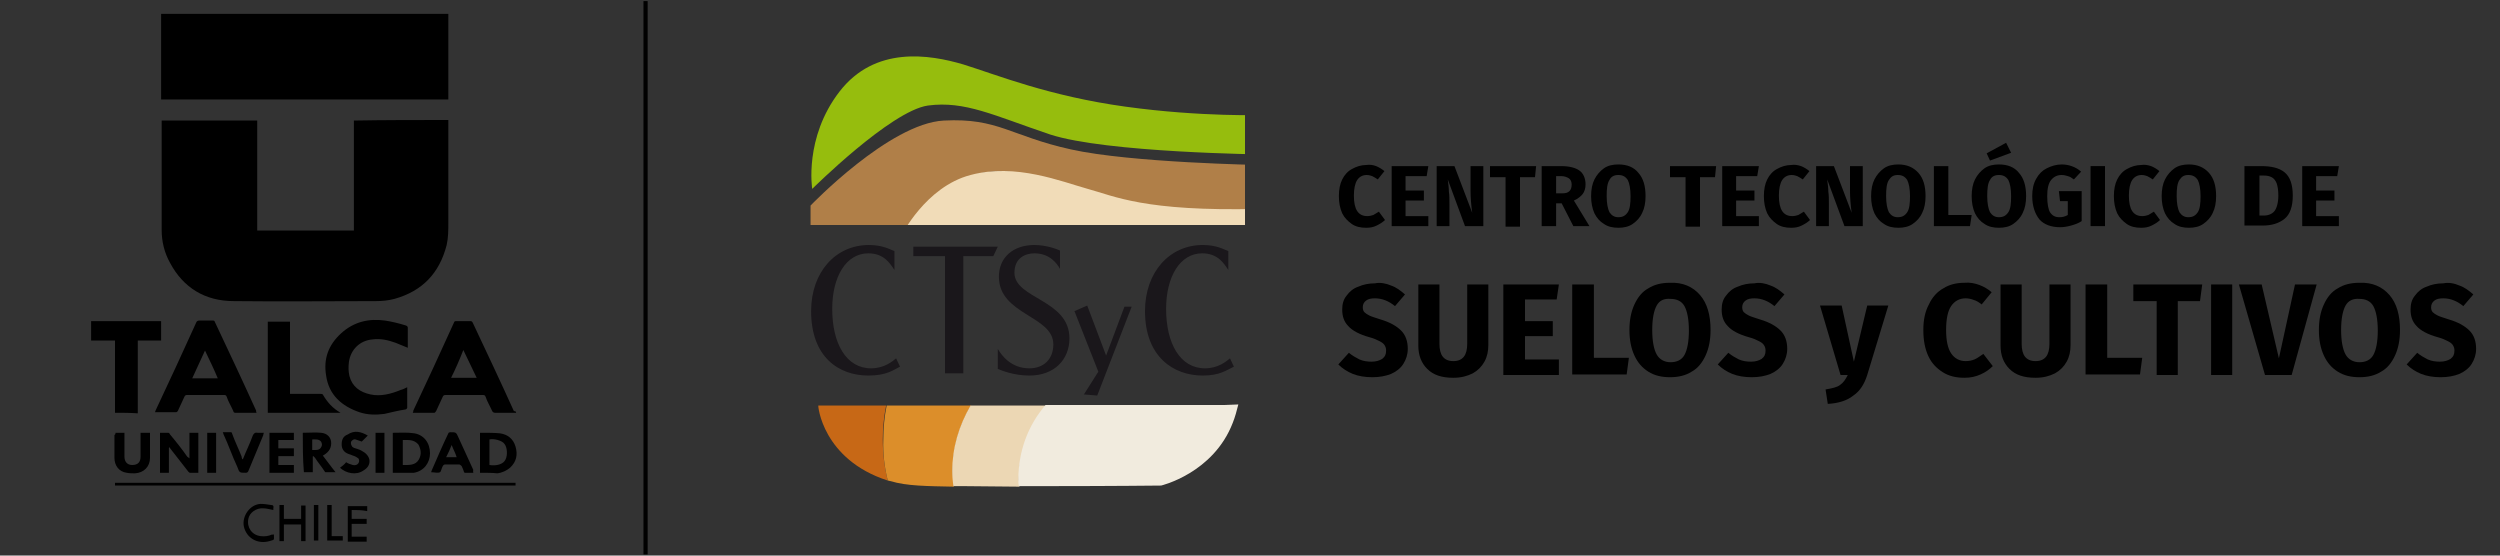 <svg xmlns="http://www.w3.org/2000/svg" xmlns:xlink="http://www.w3.org/1999/xlink" x="0px" y="0px" viewBox="0 0 450 100" style="enable-background:new 0 0 450 100;" xml:space="preserve"><rect x="0" y="0" width="450" height="100" fill="#333333" stroke="none"/><style type="text/css">	.st0{display:none;}	.st1{display:inline;fill:#D3D3D3;stroke:#9A9A9B;stroke-miterlimit:10;}	.st2{display:inline;fill:#FFFFFF;}	.st3{display:inline;fill:#FFFFFF;stroke:#FFFFFF;stroke-width:0.75;stroke-miterlimit:10;}	.st4{display:inline;}	.st5{fill:#FFFFFF;}			.st6{clip-path:url(#SVGID_00000175298391787642587500000008224138179585898685_);fill-rule:evenodd;clip-rule:evenodd;fill:#FFFFFF;}			.st7{clip-path:url(#SVGID_00000065044451062960245420000010140271852456432538_);fill-rule:evenodd;clip-rule:evenodd;fill:#FFFFFF;}			.st8{clip-path:url(#SVGID_00000057857178242750612690000002317417976894557631_);fill-rule:evenodd;clip-rule:evenodd;fill:#FFFFFF;}	.st9{fill:#1D1D1B;stroke:#000000;stroke-width:0.75;stroke-miterlimit:10;}	.st10{fill:#1A171B;}	.st11{fill:#C76816;}	.st12{fill:#DC8E2A;}	.st13{fill:#ECD7B4;}	.st14{fill:#F1EBDE;}			.st15{clip-path:url(#SVGID_00000001625459269665209650000001730351638804099501_);fill-rule:evenodd;clip-rule:evenodd;fill:#96BD0D;}			.st16{clip-path:url(#SVGID_00000168115860020240131180000014549271442766545583_);fill-rule:evenodd;clip-rule:evenodd;fill:#B07F48;}			.st17{clip-path:url(#SVGID_00000167363886219793940220000011348788570031374777_);fill-rule:evenodd;clip-rule:evenodd;fill:#F1DCB8;}</style><g id="bg" class="st0">	<rect x="-17" y="-18.5" class="st1" width="507.8" height="132"></rect></g><g id="logo_-_bn" class="st0">	<path class="st2" d="M80.7,21.6c0,0.2,0,0.4,0,0.5c0,6,0,12,0,18c0,1.3,0,2.7-0.3,4c-1.3,5.1-4.4,8.3-9.4,9.7  c-1.1,0.3-2.3,0.4-3.3,0.4c-8.5,0-17.1,0.1-25.6,0c-5.2,0-9.1-2.4-11.5-6.9c-1-1.8-1.5-3.8-1.5-5.9c0-6.5,0-13,0-19.4  c0-0.1,0-0.2,0-0.3c5.7,0,11.4,0,17.2,0c0,6.6,0,13.2,0,19.8c5.8,0,11.5,0,17.4,0c0-6.6,0-13.2,0-19.8C69.2,21.6,75,21.6,80.7,21.6  z"></path>	<path class="st2" d="M80.7,2.5c0,5.2,0,10.3,0,15.4c-17.3,0-34.4,0-51.7,0c0-5.2,0-10.3,0-15.4C46.2,2.5,63.4,2.5,80.7,2.5z"></path>	<path class="st2" d="M73.3,69.7c0,1.3,0,2.5,0,3.7c0,0.1-0.2,0.3-0.3,0.3c-1.3,0.2-2.5,0.5-3.8,0.8c-1.5,0.2-3,0.2-4.5-0.3  c-3.2-1.1-5.5-3.1-6-6.6c-0.5-3,0.4-5.5,2.7-7.6c2.3-2.1,5-2.7,7.9-2.3c1.3,0.2,2.5,0.5,3.8,0.9c0.2,0.1,0.3,0.2,0.3,0.4  c0,1.2,0,2.4,0,3.6c-0.8-0.3-1.4-0.6-2.2-0.9c-1.4-0.5-2.7-0.8-4.2-0.6c-2.2,0.2-3.9,1.8-4.2,4.1c-0.1,0.9-0.1,1.6,0.1,2.5  c0.5,1.9,1.9,2.9,3.8,3.3c1.8,0.4,3.7-0.1,5.4-0.8C72.5,70.1,72.9,69.9,73.3,69.7z"></path>	<path class="st2" d="M20.7,74.3c0-4.3,0-8.6,0-13c-1.4,0-2.9,0-4.3,0c0-1.2,0-2.3,0-3.5c4.2,0,8.4,0,12.6,0c0,1.2,0,2.3,0,3.5  c-1.4,0-2.8,0-4.2,0c0,4.3,0,8.6,0,13.1C23.4,74.3,22.1,74.3,20.7,74.3z"></path>	<path class="st2" d="M48.2,74.3c0-5.5,0-11,0-16.4c1.3,0,2.7,0,4,0c0,4.3,0,8.6,0,13c0.2,0,0.3,0,0.4,0c1.7,0,3.5,0,5.1,0  c0.1,0,0.3,0,0.4,0.1c0.8,1.4,1.8,2.5,3.2,3.3C56.9,74.3,52.6,74.3,48.2,74.3z"></path>	<path class="st2" d="M92.8,86.9c0,0.2,0,0.4,0,0.5c-24.1,0-48,0-72.1,0c0-0.2,0-0.3,0-0.5C44.7,86.9,68.7,86.9,92.8,86.9z"></path>	<path class="st2" d="M34.1,82.5c0-1.6,0-3.1,0-4.6c0.5,0,1.1,0,1.6,0c0,2.4,0,4.7,0,7.2c-0.5,0-1,0-1.5,0c-0.1,0-0.2-0.1-0.3-0.2  c-1.1-1.4-2.2-2.8-3.2-4.1c-0.1-0.1-0.1-0.2-0.2-0.3l-0.1,0.1c0,1.5,0,3,0,4.5c-0.5,0-1.1,0-1.6,0c0-2.4,0-4.7,0-7.2  c0.5,0,1.1,0,1.5,0c0.1,0,0.3,0.2,0.3,0.3c1.1,1.3,2.2,2.7,3.1,4C33.8,82.3,33.9,82.3,34.1,82.5z"></path>	<path class="st2" d="M86.4,85.1c0-2.4,0-4.7,0-7.2c0.1,0,0.3,0,0.4,0c1.1,0,2.2,0,3.2,0.1c1.4,0.2,2.4,1,2.8,2.4  c0.4,1.4,0.2,2.7-1,3.8c-0.6,0.5-1.4,0.9-2.3,1C88.7,85.1,87.6,85.1,86.4,85.1z M88.1,83.7c1.2,0.2,2.5-0.1,2.9-1  c0.4-0.8,0.3-2.2-0.2-2.8c-0.4-0.6-1.9-1-2.7-0.8C88.1,80.7,88.1,82.2,88.1,83.7z"></path>	<path class="st2" d="M70.7,85.1c0-2.5,0-4.9,0-7.2c0,0,0,0,0.1,0c1.3,0,2.5-0.1,3.8,0.1c1.7,0.3,2.8,1.7,2.8,3.6  c0,1.7-1.1,3.2-2.9,3.5C73.3,85.1,72,85.1,70.7,85.1z M72.5,79.2c0,1.5,0,3,0,4.5c1.1,0,2.3,0.1,2.9-1c0.5-0.9,0.4-1.8-0.1-2.7  C74.5,79.1,73.6,79.2,72.5,79.2z"></path>	<path class="st2" d="M54.5,77.9c1.2,0,2.3-0.1,3.3,0c1.1,0.1,1.7,0.8,1.8,1.6c0.1,1-0.3,1.8-1.3,2.4c0,0-0.1,0.1-0.2,0.1  c0.8,1,1.4,1.9,2.3,3c-0.6,0-1.3,0-1.8,0c-0.1,0-0.1-0.1-0.2-0.2c-0.5-0.8-1.2-1.6-1.7-2.4c-0.1-0.1-0.2-0.2-0.3-0.3  c0,0-0.1,0-0.1,0.1c0,1,0,1.8,0,2.8c-0.5,0-1.1,0-1.6,0C54.5,82.6,54.5,80.2,54.5,77.9z M56.2,81c0.6,0,1.3,0.1,1.6-0.5  c0.2-0.3,0.2-0.6,0-1c-0.4-0.5-1-0.4-1.6-0.4C56.2,79.7,56.2,80.4,56.2,81z"></path>	<path class="st2" d="M20.8,77.9c0.5,0,1.1,0,1.6,0c0,0.2,0,0.3,0,0.4c0,1.3,0,2.6,0,3.9c0,0.9,0.5,1.5,1.4,1.5c1,0,1.5-0.5,1.5-1.5  c0-1.3,0-2.6,0-3.9c0-0.1,0-0.3,0-0.4c0.5,0,1.1,0,1.7,0c0,0.1,0,0.2,0,0.4c0,1.4,0,2.8,0,4.1c0,1.6-1.1,2.7-2.7,2.8  c-0.5,0-1,0-1.5-0.1c-1.4-0.2-2.2-1.3-2.2-2.7c0-1.4,0-2.8,0-4.1C20.8,78.2,20.8,78,20.8,77.9z"></path>	<path class="st2" d="M85.2,85.1c-0.5,0-1.1,0-1.5,0c-0.1,0-0.2-0.1-0.2-0.2c-0.1-0.3-0.2-0.6-0.4-1c-0.1-0.1-0.2-0.2-0.4-0.3  c-0.9,0-1.7,0-2.6,0c-0.1,0-0.3,0.1-0.4,0.3c-0.2,0.3-0.3,1-0.5,1.1c-0.4,0.2-1,0-1.6,0c0-0.1,0.1-0.2,0.1-0.3c1-2.3,1.9-4.4,3-6.7  c0-0.1,0.2-0.2,0.3-0.2c1.1,0,1.1,0,1.5,0.9c0.9,1.9,1.8,4,2.7,5.9C85.1,84.8,85.2,84.9,85.2,85.1z M81.3,80.1  c-0.3,0.8-0.6,1.4-1,2.2c0.6,0,1.3,0,1.9,0C82,81.6,81.6,80.9,81.3,80.1z"></path>	<path class="st2" d="M52.9,77.9c0,0.4,0,0.9,0,1.3c-1,0-1.8,0-2.8,0c0,0.5,0,1,0,1.5c0.9,0,1.8,0,2.8,0c0,0.4,0,1,0,1.4  c-1,0-1.8,0-2.8,0c0,0.5,0,1.1,0,1.6c1,0,1.8,0,2.8,0c0,0.4,0,0.9,0,1.4c-1.5,0-3,0-4.4,0c0-2.4,0-4.7,0-7.2  C49.9,77.9,51.4,77.9,52.9,77.9z"></path>	<path class="st2" d="M43.7,82.7c0.6-1.5,1.3-2.9,1.8-4.3c0.2-0.4,0.4-0.6,0.9-0.5c0.3,0,0.6,0,1.1,0c-0.1,0.2-0.1,0.3-0.1,0.4  c-0.9,2.2-1.8,4.3-2.7,6.5c-0.1,0.2-0.2,0.3-0.5,0.3c-1.1,0-1.1,0-1.5-1.1c-0.9-1.9-1.6-4-2.5-5.9c0-0.1,0-0.1-0.1-0.3  c0.5,0,1.1,0,1.5,0c0.1,0,0.2,0.2,0.2,0.3c0.5,1.4,1.2,2.8,1.7,4.1C43.5,82.4,43.5,82.5,43.7,82.7z"></path>	<path class="st2" d="M66.2,78.4c-0.3,0.3-0.6,0.6-1,1c-0.1,0.1-0.2,0.1-0.3,0c-0.3-0.1-0.6-0.2-0.9-0.3c-0.3-0.1-0.6,0.1-0.8,0.4  c-0.1,0.3,0,0.6,0.2,0.9c0.2,0.2,0.5,0.3,0.9,0.4c0.3,0.1,0.6,0.2,0.9,0.4c0.6,0.3,1.2,0.9,1.3,1.6c0.1,0.9-0.4,1.5-1.1,1.9  c-1.3,0.9-3.1,0.5-4.2-0.5c0.4-0.3,0.8-0.6,1.1-1c0.3,0.2,0.8,0.4,1.2,0.5c0.4,0.1,0.8,0,1-0.3c0.2-0.3,0.2-0.6,0-0.9  c-0.3-0.2-0.6-0.4-1-0.5c-0.2-0.1-0.5-0.2-0.8-0.3c-0.8-0.3-1.2-0.9-1.2-1.7c0-0.9,0.3-1.5,1.1-1.8C63.8,77.4,65,77.7,66.2,78.4z"></path>	<path class="st2" d="M50.3,90.9c0.2,0,0.5,0,0.8,0c0,0.8,0,1.6,0,2.5c1.1,0,2.1,0,3.1,0c0-0.8,0-1.6,0-2.4c0.3,0,0.5,0,0.8,0  c0,2.2,0,4.2,0,6.4c-0.2,0-0.4,0-0.8,0c0-1,0-2.1,0-3c-1.1,0-2.1,0-3.1,0c0,1.1,0,2.1,0,3c-0.3,0-0.5,0-0.8,0  C50.3,95.1,50.3,93.1,50.3,90.9z"></path>	<path class="st2" d="M38.9,85.1c-0.5,0-1.1,0-1.6,0c0-2.4,0-4.9,0-7.2c0.5,0,1.1,0,1.6,0C38.9,80.2,38.9,82.6,38.9,85.1z"></path>	<path class="st2" d="M67.6,85.1c0-2.4,0-4.9,0-7.2c0.5,0,1.1,0,1.6,0c0,2.4,0,4.7,0,7.2C68.7,85.1,68.2,85.1,67.6,85.1z"></path>	<path class="st2" d="M63.3,91.8c0,0.5,0,1.1,0,1.6c0.4,0,0.9,0,1.3,0c0.4,0,0.9,0,1.4,0c0,0.3,0,0.5,0,0.9c-0.4,0-0.9,0-1.3,0  s-0.9,0-1.4,0c0,0.8,0,1.5,0,2.3c0.9,0,1.7,0,2.7,0c0,0.3,0,0.5,0,0.9c-0.5,0-1.2,0-1.7,0s-1.2,0-1.7,0c0-2.2,0-4.2,0-6.4  c1.2,0,2.3,0,3.5,0c0,0.2,0,0.5,0,0.9C65.1,91.8,64.2,91.8,63.3,91.8z"></path>	<path class="st2" d="M49.3,96.2C49.3,96.2,49.3,96.3,49.3,96.2c0,1.1,0.2,0.9-0.8,1.2c-2.1,0.6-4.1-0.5-4.6-2.6  c-0.4-1.9,1.1-4,3-4.1c0.6,0,1.3,0.1,1.9,0.2c0.4,0,0.5,0.2,0.4,0.6c0,0.1,0,0.2,0,0.3c-0.6-0.1-1.2-0.3-1.8-0.3  c-1.3-0.1-2.5,0.8-2.7,1.9c-0.3,1.5,0.6,2.9,2.2,3.1c0.8,0.1,1.4,0,2.1-0.3C48.9,96.3,49.1,96.2,49.3,96.2z"></path>	<path class="st2" d="M61.7,96.5c0,0.3,0,0.5,0,0.8c-1,0-1.9,0-2.8,0c0-2.2,0-4.2,0-6.4c0.2,0,0.4,0,0.8,0c0,1.8,0,3.7,0,5.6  C60.3,96.5,60.9,96.5,61.7,96.5z"></path>	<path class="st2" d="M57.3,97.3c-0.2,0-0.5,0-0.8,0c0-2.2,0-4.2,0-6.4c0.2,0,0.4,0,0.8,0C57.3,93,57.3,95.1,57.3,97.3z"></path>	<path class="st2" d="M46.2,74.3c-1.3,0-2.6,0-3.9,0c-0.1,0-0.3-0.1-0.3-0.3c-0.4-0.9-0.9-1.7-1.2-2.6c-0.1-0.3-0.3-0.3-0.5-0.3  c-2.2,0-4.4,0-6.6,0c-0.3,0-0.4,0.1-0.5,0.3c-0.4,0.9-0.8,1.7-1.2,2.6c-0.1,0.1-0.2,0.2-0.3,0.2c-1.3,0-2.5,0-3.8,0  c0-0.1,0.1-0.2,0.1-0.3c2.5-5.3,4.9-10.5,7.3-15.8c0.1-0.3,0.3-0.4,0.6-0.4c0.8,0,1.6,0,2.4,0c0.2,0,0.3,0,0.4,0.3  c2.5,5.3,5,10.6,7.4,15.9C46.1,74.1,46.1,74.2,46.2,74.3z M36.9,63.1c-0.8,1.7-1.5,3.3-2.3,5c1.6,0,3,0,4.6,0  C38.5,66.4,37.7,64.8,36.9,63.1z"></path>	<path class="st2" d="M92.9,74.3c-0.5,0-1,0-1.5,0c-0.8,0-1.5,0-2.3,0c-0.2,0-0.4-0.1-0.5-0.3c-0.4-0.9-0.9-1.7-1.2-2.6  c-0.1-0.3-0.3-0.3-0.6-0.3c-2.2,0-4.4,0-6.6,0c-0.3,0-0.4,0.1-0.5,0.3c-0.4,0.9-0.8,1.7-1.2,2.6c-0.1,0.1-0.2,0.3-0.3,0.3  c-1.3,0-2.5,0-3.9,0c0.1-0.2,0.1-0.3,0.1-0.4c2.5-5.3,4.9-10.5,7.3-15.8c0.1-0.3,0.2-0.3,0.5-0.3c0.9,0,1.6,0,2.5,0  c0.2,0,0.3,0.1,0.4,0.3c2.5,5.3,5,10.6,7.4,15.9C92.8,74,92.9,74.1,92.9,74.3z M81.2,68c1.5,0,3,0,4.6,0c-0.8-1.6-1.5-3.2-2.4-5  C82.7,64.8,82,66.4,81.2,68z"></path>	<line class="st3" x1="116.2" y1="0.2" x2="116.2" y2="99.8"></line>	<g class="st4">		<path class="st5" d="M156.3,67.6C151,67.6,146,64.3,146,56c0-7,4.4-11.9,10.4-11.9c2.5,0,3.8,0.8,4.6,1.1v3.4   c-0.8-1.2-1.9-3-4.7-3c-4,0-6.5,4.2-6.5,10c0,6.2,2.5,10.7,7,10.7c2.4,0,3.9-1.3,4.5-1.8l0.7,1.5   C160.8,66.6,159.6,67.6,156.3,67.6z"></path>		<path class="st5" d="M170.1,67.2V46.1h-5.7v-1.7h15.2l-0.8,1.7h-5.4v21.1H170.1z"></path>		<path class="st5" d="M185.3,67.6c-2.8,0-5-0.9-5.7-1.2v-3.6c0.7,1.2,2.4,3.5,5.7,3.5c2.6,0,4.3-1.7,4.3-4.3   c0-5.2-9.8-5.3-9.8-12.2c0-3.4,2.5-5.7,6.4-5.7c2.2,0,4.2,0.8,4.6,1v3.3c-0.5-0.9-1.8-2.8-4.6-2.8c-1.6,0-3.6,0.8-3.6,3.5   c0,4.7,9.9,4.8,9.9,11.8C192.5,64.7,189.8,67.6,185.3,67.6z"></path>		<path class="st5" d="M195.1,71l2.6-4.1l-4.3-10.9l2.3-1l3.4,9l3.3-8.8h1.3l-6.2,16L195.1,71L195.1,71z"></path>		<path class="st5" d="M216.5,67.6c-5.3,0-10.4-3.4-10.4-11.6c0-7,4.4-11.9,10.4-11.9c2.5,0,3.8,0.8,4.6,1.1v3.4   c-0.8-1.2-1.9-3-4.7-3c-4,0-6.5,4.2-6.5,10c0,6.2,2.5,10.7,7,10.7c2.4,0,3.9-1.3,4.5-1.8l0.7,1.5   C220.8,66.6,219.6,67.6,216.5,67.6z"></path>		<path class="st5" d="M159.8,86.5c-0.6-2.4-0.9-4.8-0.9-7.4c0-2.1,0.2-4.1,0.6-6.1h-12.2C147.2,72.9,148,82.7,159.8,86.5z"></path>		<path class="st5" d="M159.8,86.5c0.2,0,0.3,0.1,0.5,0.1c2.9,0.9,6.7,0.9,11.4,1c-0.1-0.9-0.2-1.8-0.2-2.8c0-4.3,1.2-8.3,3.3-11.8   h-15.2c-0.4,2-0.6,4-0.6,6.1C158.9,81.6,159.2,84.1,159.8,86.5z"></path>		<path class="st5" d="M171.6,87.5c0.5,0,0.9,0,1.4,0c3.4,0,6.9,0.1,10.5,0.1c0-0.4-0.1-0.8-0.1-1.2c0-5,1.9-9.7,4.9-13.4h-13.6   c-2.1,3.6-3.3,7.6-3.3,11.8C171.4,85.8,171.5,86.7,171.6,87.5z"></path>		<path class="st5" d="M220.4,72.9h-9.9h-22.3c-3.2,3.7-4.9,8.4-4.9,13.4c0,0.4,0,0.8,0.1,1.2c2.1,0,4.1,0,6.1,0   c10.6,0,19.5-0.1,19.5-0.1s9.4-2.2,12.9-11.3c0.4-1,0.7-2.1,1-3.3L220.4,72.9L220.4,72.9z"></path>		<g>			<g>				<g>					<defs>						<rect id="SVGID_1_" x="145.9" y="8.4" width="78.2" height="32.1"></rect>					</defs>					<use xlink:href="#SVGID_1_" style="overflow:visible;fill:#FFFFFF;"></use>					<clipPath id="SVGID_00000114791180455918700320000018384980013232511371_">						<use xlink:href="#SVGID_1_" style="overflow:visible;"></use>					</clipPath>											<path style="clip-path:url(#SVGID_00000114791180455918700320000018384980013232511371_);fill-rule:evenodd;clip-rule:evenodd;fill:#FFFFFF;" d="      M146.2,34c0,0-1.5-9.2,4.9-17.5s16.2-6.7,22.3-4.9c6.1,1.9,15.4,5.7,29.2,7.6c13.7,1.9,25,1.5,25,1.5l-0.1,7.1      c0,0-28.4-0.3-38.5-3.6c-10.1-3.4-15.3-6.1-22-5.2C160.3,20,146.2,34,146.2,34z"></path>				</g>			</g>			<g>				<g>					<defs>						<rect id="SVGID_00000062173733238427812110000008249357418555529913_" x="145.9" y="8.4" width="78.2" height="32.1"></rect>					</defs>					<use xlink:href="#SVGID_00000062173733238427812110000008249357418555529913_" style="overflow:visible;fill:#FFFFFF;"></use>					<clipPath id="SVGID_00000124848087034497976070000016448903405510936464_">						<use xlink:href="#SVGID_00000062173733238427812110000008249357418555529913_" style="overflow:visible;"></use>					</clipPath>											<path style="clip-path:url(#SVGID_00000124848087034497976070000016448903405510936464_);fill-rule:evenodd;clip-rule:evenodd;fill:#FFFFFF;" d="      M226.8,29.7l0.2,8c0,0-16.5,0.8-25.2-1.4c-8.7-2.2-19.7-7.6-27.3-4.5s-11.6,10.1-11.6,10.1h-17v-4.9c0,0,14.2-14.8,24-15.3      c9.8-0.5,12,2.8,22.9,5.2C203.6,29.3,226.8,29.7,226.8,29.7z"></path>				</g>			</g>			<g>				<g>					<defs>						<rect id="SVGID_00000003809270559568726630000004798609821845575605_" x="145.9" y="8.4" width="78.2" height="32.1"></rect>					</defs>					<use xlink:href="#SVGID_00000003809270559568726630000004798609821845575605_" style="overflow:visible;fill:#FFFFFF;"></use>					<clipPath id="SVGID_00000105396334893003439620000001114241009033859496_">						<use xlink:href="#SVGID_00000003809270559568726630000004798609821845575605_" style="overflow:visible;"></use>					</clipPath>											<path style="clip-path:url(#SVGID_00000105396334893003439620000001114241009033859496_);fill-rule:evenodd;clip-rule:evenodd;fill:#FFFFFF;" d="      M226.6,37.6v4.9h-64.4c0,0,4.4-8.9,12.5-11c8.1-2.2,16.4,1.2,21.1,2.5C200.6,35.3,206,38.1,226.6,37.6z"></path>				</g>			</g>		</g>	</g>	<g class="st4">		<g>			<path class="st5" d="M247.7,29.9c0.5,0.2,1,0.5,1.5,0.9l-1.2,1.5c-0.3-0.2-0.6-0.4-1-0.6c-0.3-0.1-0.6-0.2-1-0.2    c-0.7,0-1.3,0.3-1.7,0.9c-0.4,0.6-0.6,1.6-0.6,2.8c0,1.3,0.2,2.2,0.6,2.8c0.4,0.6,1,0.9,1.8,0.9c0.4,0,0.8-0.1,1.1-0.2    c0.3-0.2,0.7-0.4,1-0.6l1.1,1.5c-0.4,0.4-0.9,0.7-1.5,1c-0.6,0.3-1.2,0.4-1.9,0.4c-1,0-1.9-0.2-2.6-0.7s-1.3-1.1-1.7-1.9    c-0.4-0.9-0.6-1.9-0.6-3.1c0-1.2,0.2-2.2,0.6-3s1-1.5,1.8-1.9c0.7-0.4,1.6-0.7,2.5-0.7C246.6,29.6,247.2,29.7,247.7,29.9z"></path>			<path class="st5" d="M257.1,29.9l-0.3,1.8H253v2.6h3.3v1.8H253v2.8h4.1v1.8h-6.6V29.9H257.1z"></path>			<path class="st5" d="M267,40.7h-3.3l-3.1-8.4c0.1,0.8,0.2,1.6,0.2,2.2c0.1,0.6,0.1,1.4,0.1,2.2v4h-2.3V29.9h3.2l3.2,8.4    c-0.2-1.4-0.3-2.8-0.3-4v-4.4h2.3V40.7z"></path>			<path class="st5" d="M276.5,29.9l-0.2,2h-2.7v8.9H271v-8.9h-2.8v-2H276.5z"></path>			<path class="st5" d="M281.1,36.6h-1v4.1h-2.6V29.9h3.5c1.5,0,2.6,0.3,3.3,0.8c0.7,0.5,1.1,1.4,1.1,2.5c0,0.7-0.2,1.3-0.5,1.7    s-0.9,0.9-1.6,1.2l2.8,4.6h-2.9L281.1,36.6z M280.1,34.8h1.1c0.6,0,1-0.1,1.3-0.4c0.3-0.3,0.4-0.7,0.4-1.2c0-0.5-0.2-0.9-0.5-1.1    c-0.3-0.2-0.8-0.4-1.4-0.4h-0.9V34.8z"></path>			<path class="st5" d="M294.9,31.1c0.9,1,1.3,2.4,1.3,4.2c0,1.2-0.2,2.2-0.6,3c-0.4,0.9-1,1.5-1.7,2c-0.7,0.5-1.6,0.7-2.6,0.7    s-1.9-0.2-2.6-0.7c-0.7-0.4-1.3-1.1-1.7-1.9c-0.4-0.9-0.6-1.9-0.6-3.1c0-1.2,0.2-2.2,0.6-3s1-1.5,1.7-2c0.7-0.5,1.6-0.7,2.6-0.7    C292.9,29.6,294.1,30.1,294.9,31.1z M289.7,32.4c-0.4,0.6-0.5,1.6-0.5,2.9s0.2,2.3,0.5,2.9c0.4,0.6,0.9,0.9,1.6,0.9    c0.8,0,1.3-0.3,1.7-0.9c0.4-0.6,0.5-1.6,0.5-2.9c0-1.3-0.2-2.3-0.5-2.9c-0.4-0.6-0.9-0.9-1.7-0.9S290,31.8,289.7,32.4z"></path>			<path class="st5" d="M308.9,29.9l-0.2,2H306v8.9h-2.6v-8.9h-2.8v-2H308.9z"></path>			<path class="st5" d="M316.6,29.9l-0.3,1.8h-3.8v2.6h3.3v1.8h-3.3v2.8h4.1v1.8h-6.6V29.9H316.6z"></path>			<path class="st5" d="M324.2,29.9c0.5,0.2,1,0.5,1.5,0.9l-1.2,1.5c-0.3-0.2-0.6-0.4-1-0.6c-0.3-0.1-0.6-0.2-1-0.2    c-0.7,0-1.3,0.3-1.7,0.9c-0.4,0.6-0.6,1.6-0.6,2.8c0,1.3,0.2,2.2,0.6,2.8c0.4,0.6,1,0.9,1.8,0.9c0.4,0,0.8-0.1,1.1-0.2    c0.3-0.2,0.7-0.4,1-0.6l1.1,1.5c-0.4,0.4-0.9,0.7-1.5,1c-0.6,0.3-1.2,0.4-1.9,0.4c-1,0-1.9-0.2-2.6-0.7s-1.3-1.1-1.7-1.9    c-0.4-0.9-0.6-1.9-0.6-3.1c0-1.2,0.2-2.2,0.6-3s1-1.5,1.8-1.9c0.7-0.4,1.6-0.7,2.5-0.7C323,29.6,323.6,29.7,324.2,29.9z"></path>			<path class="st5" d="M335.3,40.7H332l-3.1-8.4c0.1,0.8,0.2,1.6,0.2,2.2c0.1,0.6,0.1,1.4,0.1,2.2v4h-2.3V29.9h3.2l3.2,8.4    c-0.2-1.4-0.3-2.8-0.3-4v-4.4h2.3V40.7z"></path>			<path class="st5" d="M345.3,31.1c0.9,1,1.3,2.4,1.3,4.2c0,1.2-0.2,2.2-0.6,3c-0.4,0.9-1,1.5-1.7,2c-0.7,0.5-1.6,0.7-2.6,0.7    s-1.9-0.2-2.6-0.7c-0.7-0.4-1.3-1.1-1.7-1.9c-0.4-0.9-0.6-1.9-0.6-3.1c0-1.2,0.2-2.2,0.6-3s1-1.5,1.7-2c0.7-0.5,1.6-0.7,2.6-0.7    C343.2,29.6,344.4,30.1,345.3,31.1z M340,32.4c-0.4,0.6-0.5,1.6-0.5,2.9s0.2,2.3,0.5,2.9c0.4,0.6,0.9,0.9,1.6,0.9    c0.8,0,1.3-0.3,1.7-0.9c0.4-0.6,0.5-1.6,0.5-2.9c0-1.3-0.2-2.3-0.5-2.9c-0.4-0.6-0.9-0.9-1.7-0.9S340.4,31.8,340,32.4z"></path>			<path class="st5" d="M350.7,29.9v8.8h4.2l-0.3,2h-6.5V29.9H350.7z"></path>			<path class="st5" d="M363.4,31.1c0.9,1,1.3,2.4,1.3,4.2c0,1.2-0.2,2.2-0.6,3c-0.4,0.9-1,1.5-1.7,2c-0.7,0.5-1.6,0.7-2.6,0.7    s-1.9-0.2-2.6-0.7c-0.7-0.4-1.3-1.1-1.7-1.9c-0.4-0.9-0.6-1.9-0.6-3.1c0-1.2,0.2-2.2,0.6-3s1-1.5,1.7-2c0.7-0.5,1.6-0.7,2.6-0.7    C361.4,29.6,362.6,30.1,363.4,31.1z M361.1,25.7l0.9,1.8l-3.8,1.4l-0.6-1.3L361.1,25.7z M358.2,32.4c-0.4,0.6-0.5,1.6-0.5,2.9    s0.2,2.3,0.5,2.9c0.4,0.6,0.9,0.9,1.6,0.9c0.8,0,1.3-0.3,1.7-0.9c0.4-0.6,0.5-1.6,0.5-2.9c0-1.3-0.2-2.3-0.5-2.9    c-0.4-0.6-0.9-0.9-1.7-0.9S358.5,31.8,358.2,32.4z"></path>			<path class="st5" d="M374.6,30.9l-1.3,1.4c-0.4-0.3-0.7-0.5-1.1-0.6c-0.3-0.1-0.7-0.2-1.1-0.2c-0.8,0-1.4,0.3-1.9,0.9    c-0.5,0.6-0.7,1.6-0.7,2.9c0,1.4,0.2,2.4,0.5,2.9c0.4,0.6,0.9,0.9,1.7,0.9c0.5,0,1-0.1,1.5-0.4v-2.5h-1.4l-0.2-1.8h4.1v5.4    c-0.6,0.4-1.2,0.6-1.9,0.8s-1.4,0.3-2,0.3c-1.6,0-2.9-0.5-3.7-1.4c-0.8-1-1.3-2.4-1.3-4.2c0-1.2,0.2-2.2,0.7-3.1    c0.5-0.9,1.1-1.5,1.9-1.9c0.8-0.4,1.7-0.7,2.7-0.7C372.3,29.6,373.6,30,374.6,30.9z"></path>			<path class="st5" d="M378.9,29.9v10.8h-2.6V29.9H378.9z"></path>			<path class="st5" d="M387.2,29.9c0.5,0.2,1,0.5,1.5,0.9l-1.2,1.5c-0.3-0.2-0.6-0.4-1-0.6c-0.3-0.1-0.6-0.2-1-0.2    c-0.7,0-1.3,0.3-1.7,0.9c-0.4,0.6-0.6,1.6-0.6,2.8c0,1.3,0.2,2.2,0.6,2.8c0.4,0.6,1,0.9,1.8,0.9c0.4,0,0.8-0.1,1.1-0.2    c0.3-0.2,0.7-0.4,1-0.6l1.1,1.5c-0.4,0.4-0.9,0.7-1.5,1c-0.6,0.3-1.2,0.4-1.9,0.4c-1,0-1.9-0.2-2.6-0.7s-1.3-1.1-1.7-1.9    c-0.4-0.9-0.6-1.9-0.6-3.1c0-1.2,0.2-2.2,0.6-3s1-1.5,1.8-1.9c0.7-0.4,1.6-0.7,2.5-0.7C386,29.6,386.6,29.7,387.2,29.9z"></path>			<path class="st5" d="M397.6,31.1c0.9,1,1.3,2.4,1.3,4.2c0,1.2-0.2,2.2-0.6,3c-0.4,0.9-1,1.5-1.7,2c-0.7,0.5-1.6,0.7-2.6,0.7    s-1.9-0.2-2.6-0.7c-0.7-0.4-1.3-1.1-1.7-1.9c-0.4-0.9-0.6-1.9-0.6-3.1c0-1.2,0.2-2.2,0.6-3s1-1.5,1.7-2c0.7-0.5,1.6-0.7,2.6-0.7    C395.5,29.6,396.7,30.1,397.6,31.1z M392.3,32.4c-0.4,0.6-0.5,1.6-0.5,2.9s0.2,2.3,0.5,2.9c0.4,0.6,0.9,0.9,1.6,0.9    c0.8,0,1.3-0.3,1.7-0.9c0.4-0.6,0.5-1.6,0.5-2.9c0-1.3-0.2-2.3-0.5-2.9c-0.4-0.6-0.9-0.9-1.7-0.9S392.7,31.8,392.3,32.4z"></path>			<path class="st5" d="M411.2,31c1,0.8,1.5,2.2,1.5,4.2c0,2-0.5,3.4-1.5,4.2s-2.3,1.2-3.9,1.2h-3.3V29.9h3    C408.8,29.9,410.2,30.2,411.2,31z M406.7,31.7v7.1h0.8c0.8,0,1.5-0.3,1.9-0.8s0.7-1.5,0.7-2.8c0-0.9-0.1-1.6-0.3-2.2    c-0.2-0.5-0.5-0.9-0.9-1.1c-0.4-0.2-0.8-0.3-1.4-0.3H406.7z"></path>			<path class="st5" d="M421,29.9l-0.3,1.8h-3.8v2.6h3.3v1.8h-3.3v2.8h4.1v1.8h-6.6V29.9H421z"></path>			<path class="st5" d="M250.4,51.4c0.9,0.3,1.7,0.9,2.5,1.6l-1.8,2.1c-1.1-0.9-2.3-1.4-3.6-1.4c-0.7,0-1.2,0.1-1.6,0.4    c-0.4,0.3-0.6,0.7-0.6,1.2c0,0.4,0.1,0.7,0.3,0.9c0.2,0.2,0.5,0.4,0.9,0.6c0.4,0.2,1.1,0.4,2,0.7c1.7,0.5,2.9,1.2,3.7,2    c0.8,0.8,1.2,1.9,1.2,3.3c0,1-0.3,1.9-0.8,2.7c-0.5,0.8-1.3,1.4-2.2,1.8c-1,0.4-2.1,0.6-3.4,0.6s-2.5-0.2-3.5-0.6    c-1-0.4-1.9-1-2.6-1.7l1.9-2.1c0.6,0.5,1.3,0.9,1.9,1.2c0.7,0.3,1.4,0.4,2.2,0.4c0.8,0,1.4-0.2,1.9-0.5c0.5-0.4,0.7-0.8,0.7-1.5    c0-0.4-0.1-0.7-0.3-1s-0.5-0.5-0.9-0.7c-0.4-0.2-1-0.5-1.8-0.7c-1.8-0.5-3.1-1.2-3.8-2c-0.8-0.8-1.1-1.8-1.1-3    c0-0.9,0.2-1.8,0.8-2.5c0.5-0.7,1.2-1.3,2.1-1.6c0.9-0.4,1.9-0.6,3-0.6C248.4,50.8,249.5,51,250.4,51.4z"></path>			<path class="st5" d="M267.9,62.1c0,1.1-0.2,2.1-0.7,3c-0.5,0.9-1.2,1.6-2.1,2.1c-1,0.5-2.1,0.8-3.5,0.8c-2.1,0-3.6-0.5-4.7-1.6    s-1.6-2.5-1.6-4.2V51.2h3.8v10.7c0,1,0.2,1.8,0.6,2.3c0.4,0.5,1,0.8,1.9,0.8c0.9,0,1.5-0.3,1.9-0.8c0.4-0.5,0.6-1.3,0.6-2.3V51.2    h3.8V62.1z"></path>			<path class="st5" d="M280.6,51.2l-0.4,2.7h-5.7v3.9h5v2.7h-5v4.2h6.1v2.8h-10V51.2H280.6z"></path>			<path class="st5" d="M286.9,51.2v13.2h6.3l-0.4,3H283V51.2H286.9z"></path>			<path class="st5" d="M306,53.1c1.3,1.5,1.9,3.6,1.9,6.3c0,1.8-0.3,3.3-0.9,4.6c-0.6,1.3-1.4,2.3-2.5,2.9c-1.1,0.7-2.4,1-3.9,1    c-1.5,0-2.8-0.3-3.9-1c-1.1-0.7-1.9-1.6-2.5-2.9c-0.6-1.3-0.9-2.8-0.9-4.6c0-1.8,0.3-3.3,0.9-4.6c0.6-1.3,1.4-2.3,2.5-2.9    c1.1-0.7,2.4-1,3.9-1C302.9,50.8,304.7,51.6,306,53.1z M298.2,55c-0.5,0.9-0.8,2.4-0.8,4.4c0,2,0.3,3.5,0.8,4.4    c0.5,0.9,1.4,1.4,2.5,1.4c1.1,0,2-0.4,2.5-1.3c0.5-0.9,0.8-2.4,0.8-4.4s-0.3-3.5-0.8-4.4c-0.5-0.9-1.4-1.3-2.5-1.3    C299.5,53.7,298.7,54.1,298.2,55z"></path>			<path class="st5" d="M318.7,51.4c0.9,0.3,1.7,0.9,2.5,1.6l-1.8,2.1c-1.1-0.9-2.3-1.4-3.6-1.4c-0.7,0-1.2,0.1-1.6,0.4    c-0.4,0.3-0.6,0.7-0.6,1.2c0,0.4,0.1,0.7,0.3,0.9c0.2,0.2,0.5,0.4,0.9,0.6c0.4,0.2,1.1,0.4,2,0.7c1.7,0.5,2.9,1.2,3.7,2    c0.8,0.8,1.2,1.9,1.2,3.3c0,1-0.3,1.9-0.8,2.7c-0.5,0.8-1.3,1.4-2.2,1.8c-1,0.4-2.1,0.6-3.4,0.6s-2.5-0.2-3.5-0.6    c-1-0.4-1.9-1-2.6-1.7l1.9-2.1c0.6,0.5,1.3,0.9,1.9,1.2c0.7,0.3,1.4,0.4,2.2,0.4c0.8,0,1.4-0.2,1.9-0.5c0.5-0.4,0.7-0.8,0.7-1.5    c0-0.4-0.1-0.7-0.3-1s-0.5-0.5-0.9-0.7c-0.4-0.2-1-0.5-1.8-0.7c-1.8-0.5-3.1-1.2-3.8-2c-0.8-0.8-1.1-1.8-1.1-3    c0-0.9,0.2-1.8,0.8-2.5c0.5-0.7,1.2-1.3,2.1-1.6c0.9-0.4,1.9-0.6,3-0.6C316.7,50.8,317.8,51,318.7,51.4z"></path>			<path class="st5" d="M336.1,67.5c-0.5,1.6-1.3,2.9-2.5,3.7c-1.1,0.9-2.7,1.4-4.6,1.5l-0.4-2.6c1.2-0.2,2.1-0.4,2.6-0.8    c0.6-0.4,1-1,1.4-1.8h-1.3L327.6,55h3.9l2.2,10.1l2.4-10.1h3.8L336.1,67.5z"></path>			<path class="st5" d="M356.3,51.3c0.8,0.3,1.5,0.7,2.2,1.3l-1.8,2.2c-0.5-0.4-1-0.7-1.4-0.8c-0.5-0.2-1-0.3-1.5-0.3    c-1.1,0-2,0.5-2.6,1.4c-0.6,0.9-0.9,2.3-0.9,4.3c0,1.9,0.3,3.3,0.9,4.2c0.6,0.9,1.5,1.4,2.6,1.4c0.6,0,1.1-0.1,1.6-0.3    c0.5-0.2,1-0.6,1.6-1l1.7,2.2c-0.6,0.6-1.3,1.1-2.2,1.5c-0.9,0.4-1.8,0.6-2.9,0.6c-1.5,0-2.8-0.3-3.9-1c-1.1-0.7-2-1.6-2.6-2.9    c-0.6-1.3-0.9-2.8-0.9-4.7c0-1.8,0.3-3.3,1-4.6c0.6-1.3,1.5-2.3,2.6-2.9c1.1-0.7,2.4-1,3.8-1C354.6,50.8,355.5,51,356.3,51.3z"></path>			<path class="st5" d="M372.7,62.1c0,1.1-0.2,2.1-0.7,3c-0.5,0.9-1.2,1.6-2.1,2.1c-1,0.5-2.1,0.8-3.5,0.8c-2.1,0-3.6-0.5-4.7-1.6    s-1.6-2.5-1.6-4.2V51.2h3.8v10.7c0,1,0.2,1.8,0.6,2.3c0.4,0.5,1,0.8,1.9,0.8c0.9,0,1.5-0.3,1.9-0.8c0.4-0.5,0.6-1.3,0.6-2.3V51.2    h3.8V62.1z"></path>			<path class="st5" d="M379.3,51.2v13.2h6.3l-0.4,3h-9.8V51.2H379.3z"></path>			<path class="st5" d="M396.4,51.2l-0.4,3h-4v13.3h-3.8V54.2H384v-3H396.4z"></path>			<path class="st5" d="M401.8,51.2v16.3H398V51.2H401.8z"></path>			<path class="st5" d="M417,51.2l-4.5,16.3h-4.8L403,51.2h4.1l3.1,13.3l2.9-13.3H417z"></path>			<path class="st5" d="M430.1,53.1c1.3,1.5,1.9,3.6,1.9,6.3c0,1.8-0.3,3.3-0.9,4.6c-0.6,1.3-1.4,2.3-2.5,2.9c-1.1,0.7-2.4,1-3.9,1    c-1.5,0-2.8-0.3-3.9-1c-1.1-0.7-1.9-1.6-2.5-2.9c-0.6-1.3-0.9-2.8-0.9-4.6c0-1.8,0.3-3.3,0.9-4.6c0.6-1.3,1.4-2.3,2.5-2.9    c1.1-0.7,2.4-1,3.9-1C427,50.8,428.8,51.6,430.1,53.1z M422.2,55c-0.5,0.9-0.8,2.4-0.8,4.4c0,2,0.3,3.5,0.8,4.4    c0.5,0.9,1.4,1.4,2.5,1.4c1.1,0,2-0.4,2.5-1.3c0.5-0.9,0.8-2.4,0.8-4.4s-0.3-3.5-0.8-4.4c-0.5-0.9-1.4-1.3-2.5-1.3    C423.6,53.7,422.7,54.1,422.2,55z"></path>			<path class="st5" d="M442.7,51.4c0.9,0.3,1.7,0.9,2.5,1.6l-1.8,2.1c-1.1-0.9-2.3-1.4-3.6-1.4c-0.7,0-1.2,0.1-1.6,0.4    c-0.4,0.3-0.6,0.7-0.6,1.2c0,0.4,0.1,0.7,0.3,0.9c0.2,0.2,0.5,0.4,0.9,0.6c0.4,0.2,1.1,0.4,2,0.7c1.7,0.5,2.9,1.2,3.7,2    c0.8,0.8,1.2,1.9,1.2,3.3c0,1-0.3,1.9-0.8,2.7c-0.5,0.8-1.3,1.4-2.2,1.8c-1,0.4-2.1,0.6-3.4,0.6s-2.5-0.2-3.5-0.6    c-1-0.4-1.9-1-2.6-1.7l1.9-2.1c0.6,0.5,1.3,0.9,1.9,1.2c0.7,0.3,1.4,0.4,2.2,0.4c0.8,0,1.4-0.2,1.9-0.5c0.5-0.4,0.7-0.8,0.7-1.5    c0-0.4-0.1-0.7-0.3-1s-0.5-0.5-0.9-0.7c-0.4-0.2-1-0.5-1.8-0.7c-1.8-0.5-3.1-1.2-3.8-2c-0.8-0.8-1.1-1.8-1.1-3    c0-0.9,0.2-1.8,0.8-2.5c0.5-0.7,1.2-1.3,2.1-1.6c0.9-0.4,1.9-0.6,3-0.6C440.8,50.8,441.8,51,442.7,51.4z"></path>		</g>	</g></g><g id="logo_color">	<g>		<path d="M80.7,21.6c0,0.2,0,0.4,0,0.5c0,6,0,12,0,18c0,1.3,0,2.7-0.3,4c-1.3,5.1-4.4,8.3-9.4,9.7c-1.1,0.3-2.3,0.4-3.3,0.4   c-8.5,0-17.1,0.1-25.6,0c-5.2,0-9.1-2.4-11.5-6.9c-1-1.8-1.5-3.8-1.5-5.9c0-6.5,0-13,0-19.4c0-0.1,0-0.2,0-0.3   c5.7,0,11.4,0,17.2,0c0,6.6,0,13.2,0,19.8c5.8,0,11.5,0,17.4,0c0-6.6,0-13.2,0-19.8C69.2,21.6,75,21.6,80.7,21.6z"></path>		<path d="M80.7,2.5c0,5.2,0,10.3,0,15.4c-17.3,0-34.4,0-51.7,0c0-5.2,0-10.3,0-15.4C46.2,2.5,63.4,2.5,80.7,2.5z"></path>		<path d="M73.3,69.7c0,1.3,0,2.5,0,3.7c0,0.1-0.2,0.3-0.3,0.3c-1.3,0.2-2.5,0.5-3.8,0.8c-1.5,0.2-3,0.2-4.5-0.3   c-3.2-1.1-5.5-3.1-6-6.6c-0.5-3,0.4-5.5,2.7-7.6c2.3-2.1,5-2.7,7.9-2.3c1.3,0.2,2.5,0.5,3.8,0.9c0.2,0.1,0.3,0.2,0.3,0.4   c0,1.2,0,2.4,0,3.6c-0.8-0.3-1.4-0.6-2.2-0.9c-1.4-0.5-2.7-0.8-4.2-0.6c-2.2,0.2-3.9,1.8-4.2,4.1c-0.1,0.9-0.1,1.6,0.1,2.5   c0.5,1.9,1.9,2.9,3.8,3.3c1.8,0.4,3.7-0.1,5.4-0.8C72.5,70.1,72.9,69.9,73.3,69.7z"></path>		<path d="M20.7,74.3c0-4.3,0-8.6,0-13c-1.4,0-2.9,0-4.3,0c0-1.2,0-2.3,0-3.5c4.2,0,8.4,0,12.6,0c0,1.2,0,2.3,0,3.5   c-1.4,0-2.8,0-4.2,0c0,4.3,0,8.6,0,13.1C23.4,74.3,22.1,74.3,20.7,74.3z"></path>		<path d="M48.2,74.3c0-5.5,0-11,0-16.4c1.3,0,2.7,0,4,0c0,4.3,0,8.6,0,13c0.2,0,0.3,0,0.4,0c1.7,0,3.5,0,5.1,0c0.1,0,0.3,0,0.4,0.1   c0.8,1.4,1.8,2.5,3.2,3.3C56.9,74.3,52.6,74.3,48.2,74.3z"></path>		<path d="M92.8,86.9c0,0.2,0,0.4,0,0.5c-24.1,0-48,0-72.1,0c0-0.2,0-0.3,0-0.5C44.7,86.9,68.7,86.9,92.8,86.9z"></path>		<path d="M34.1,82.5c0-1.6,0-3.1,0-4.6c0.5,0,1.1,0,1.6,0c0,2.4,0,4.7,0,7.2c-0.5,0-1,0-1.5,0c-0.1,0-0.2-0.1-0.3-0.2   c-1.1-1.4-2.2-2.8-3.2-4.1c-0.1-0.1-0.1-0.2-0.2-0.3l-0.1,0.1c0,1.5,0,3,0,4.5c-0.5,0-1.1,0-1.6,0c0-2.4,0-4.7,0-7.2   c0.5,0,1.1,0,1.5,0c0.1,0,0.3,0.2,0.3,0.3c1.1,1.3,2.2,2.7,3.1,4C33.8,82.3,33.9,82.3,34.1,82.5z"></path>		<path d="M86.4,85.1c0-2.4,0-4.7,0-7.2c0.1,0,0.3,0,0.4,0c1.1,0,2.2,0,3.2,0.1c1.4,0.2,2.4,1,2.8,2.4c0.4,1.4,0.2,2.7-1,3.8   c-0.6,0.5-1.4,0.9-2.3,1C88.7,85.1,87.6,85.1,86.4,85.1z M88.1,83.7c1.2,0.2,2.5-0.1,2.9-1c0.4-0.8,0.3-2.2-0.2-2.8   c-0.4-0.6-1.9-1-2.7-0.8C88.1,80.7,88.1,82.2,88.1,83.7z"></path>		<path d="M70.7,85.1c0-2.5,0-4.9,0-7.2c0,0,0,0,0.1,0c1.3,0,2.5-0.1,3.8,0.1c1.7,0.3,2.8,1.7,2.8,3.6c0,1.7-1.1,3.2-2.9,3.5   C73.3,85.1,72,85.1,70.7,85.1z M72.5,79.2c0,1.5,0,3,0,4.5c1.1,0,2.3,0.1,2.9-1c0.5-0.9,0.4-1.8-0.1-2.7   C74.5,79.1,73.6,79.2,72.5,79.2z"></path>		<path d="M54.5,77.9c1.2,0,2.3-0.1,3.3,0c1.1,0.1,1.7,0.8,1.8,1.6c0.1,1-0.3,1.8-1.3,2.4c0,0-0.1,0.1-0.2,0.1c0.8,1,1.4,1.9,2.3,3   c-0.6,0-1.3,0-1.8,0c-0.1,0-0.1-0.1-0.2-0.2c-0.5-0.8-1.2-1.6-1.7-2.4c-0.1-0.1-0.2-0.2-0.3-0.3c0,0-0.1,0-0.1,0.1   c0,1,0,1.8,0,2.8c-0.5,0-1.1,0-1.6,0C54.5,82.6,54.5,80.2,54.5,77.9z M56.2,81c0.6,0,1.3,0.1,1.6-0.5c0.2-0.3,0.2-0.6,0-1   c-0.4-0.5-1-0.4-1.6-0.4C56.2,79.7,56.2,80.4,56.2,81z"></path>		<path d="M20.8,77.9c0.5,0,1.1,0,1.6,0c0,0.2,0,0.3,0,0.4c0,1.3,0,2.6,0,3.9c0,0.9,0.5,1.5,1.4,1.5c1,0,1.5-0.5,1.5-1.5   c0-1.3,0-2.6,0-3.9c0-0.1,0-0.3,0-0.4c0.5,0,1.1,0,1.7,0c0,0.1,0,0.2,0,0.4c0,1.4,0,2.8,0,4.1c0,1.6-1.1,2.7-2.7,2.8   c-0.5,0-1,0-1.5-0.1c-1.4-0.2-2.2-1.3-2.2-2.7c0-1.4,0-2.8,0-4.1C20.8,78.2,20.8,78,20.8,77.9z"></path>		<path d="M85.2,85.1c-0.5,0-1.1,0-1.5,0c-0.1,0-0.2-0.1-0.2-0.2c-0.1-0.3-0.2-0.6-0.4-1c-0.1-0.1-0.2-0.2-0.4-0.3   c-0.9,0-1.7,0-2.6,0c-0.1,0-0.3,0.1-0.4,0.3c-0.2,0.3-0.3,1-0.5,1.1c-0.4,0.2-1,0-1.6,0c0-0.1,0.1-0.2,0.1-0.3   c1-2.3,1.9-4.4,3-6.7c0-0.1,0.2-0.2,0.3-0.2c1.1,0,1.1,0,1.5,0.9c0.9,1.9,1.8,4,2.7,5.9C85.1,84.8,85.2,84.9,85.2,85.1z    M81.3,80.1c-0.3,0.8-0.6,1.4-1,2.2c0.6,0,1.3,0,1.9,0C82,81.6,81.6,80.9,81.3,80.1z"></path>		<path d="M52.9,77.9c0,0.4,0,0.9,0,1.3c-1,0-1.8,0-2.8,0c0,0.5,0,1,0,1.5c0.9,0,1.8,0,2.8,0c0,0.4,0,1,0,1.4c-1,0-1.8,0-2.8,0   c0,0.5,0,1.1,0,1.6c1,0,1.8,0,2.8,0c0,0.4,0,0.9,0,1.4c-1.5,0-3,0-4.4,0c0-2.4,0-4.7,0-7.2C49.9,77.9,51.4,77.9,52.9,77.9z"></path>		<path d="M43.7,82.7c0.6-1.5,1.3-2.9,1.8-4.3c0.2-0.4,0.4-0.6,0.9-0.5c0.3,0,0.6,0,1.1,0c-0.1,0.2-0.1,0.3-0.1,0.4   c-0.9,2.2-1.8,4.3-2.7,6.5c-0.1,0.2-0.2,0.3-0.5,0.3c-1.1,0-1.1,0-1.5-1.1c-0.9-1.9-1.6-4-2.5-5.9c0-0.1,0-0.1-0.1-0.3   c0.5,0,1.1,0,1.5,0c0.1,0,0.2,0.2,0.2,0.3c0.5,1.4,1.2,2.8,1.7,4.1C43.5,82.4,43.5,82.5,43.7,82.7z"></path>		<path d="M66.2,78.4c-0.3,0.3-0.6,0.6-1,1c-0.1,0.1-0.2,0.1-0.3,0c-0.3-0.1-0.6-0.2-0.9-0.3c-0.3-0.1-0.6,0.1-0.8,0.4   c-0.1,0.3,0,0.6,0.2,0.9c0.2,0.2,0.5,0.3,0.9,0.4c0.3,0.1,0.6,0.2,0.9,0.4c0.6,0.3,1.2,0.9,1.3,1.6c0.1,0.9-0.4,1.5-1.1,1.9   c-1.3,0.9-3.1,0.5-4.2-0.5c0.4-0.3,0.8-0.6,1.1-1c0.3,0.2,0.8,0.4,1.2,0.5c0.4,0.1,0.8,0,1-0.3c0.2-0.3,0.2-0.6,0-0.9   c-0.3-0.2-0.6-0.4-1-0.5c-0.2-0.1-0.5-0.2-0.8-0.3c-0.8-0.3-1.2-0.9-1.2-1.7c0-0.9,0.3-1.5,1.1-1.8C63.8,77.4,65,77.7,66.2,78.4z"></path>		<path d="M50.3,90.9c0.2,0,0.5,0,0.8,0c0,0.8,0,1.6,0,2.5c1.1,0,2.1,0,3.1,0c0-0.8,0-1.6,0-2.4c0.3,0,0.5,0,0.8,0   c0,2.2,0,4.2,0,6.4c-0.2,0-0.4,0-0.8,0c0-1,0-2.1,0-3c-1.1,0-2.1,0-3.1,0c0,1.1,0,2.1,0,3c-0.3,0-0.5,0-0.8,0   C50.3,95.1,50.3,93.1,50.3,90.9z"></path>		<path d="M38.9,85.1c-0.5,0-1.1,0-1.6,0c0-2.4,0-4.9,0-7.2c0.5,0,1.1,0,1.6,0C38.9,80.2,38.9,82.6,38.9,85.1z"></path>		<path d="M67.6,85.1c0-2.4,0-4.9,0-7.2c0.5,0,1.1,0,1.6,0c0,2.4,0,4.7,0,7.2C68.7,85.1,68.2,85.1,67.6,85.1z"></path>		<path d="M63.3,91.8c0,0.5,0,1.1,0,1.6c0.4,0,0.9,0,1.3,0c0.4,0,0.9,0,1.4,0c0,0.3,0,0.5,0,0.9c-0.4,0-0.9,0-1.3,0s-0.9,0-1.4,0   c0,0.8,0,1.5,0,2.3c0.9,0,1.7,0,2.7,0c0,0.3,0,0.5,0,0.9c-0.5,0-1.2,0-1.7,0s-1.2,0-1.7,0c0-2.2,0-4.2,0-6.4c1.2,0,2.3,0,3.5,0   c0,0.2,0,0.5,0,0.9C65.1,91.8,64.2,91.8,63.3,91.8z"></path>		<path d="M49.3,96.2C49.3,96.2,49.3,96.3,49.3,96.2c0,1.1,0.2,0.9-0.8,1.2c-2.1,0.6-4.1-0.5-4.6-2.6c-0.4-1.9,1.1-4,3-4.1   c0.6,0,1.3,0.1,1.9,0.2c0.4,0,0.5,0.2,0.4,0.6c0,0.1,0,0.2,0,0.3c-0.6-0.1-1.2-0.3-1.8-0.3c-1.3-0.1-2.5,0.8-2.7,1.9   c-0.3,1.5,0.6,2.9,2.2,3.1c0.8,0.1,1.4,0,2.1-0.3C48.9,96.3,49.1,96.2,49.3,96.2z"></path>		<path d="M61.7,96.5c0,0.3,0,0.5,0,0.8c-1,0-1.9,0-2.8,0c0-2.2,0-4.2,0-6.4c0.2,0,0.4,0,0.8,0c0,1.8,0,3.7,0,5.6   C60.3,96.5,60.9,96.5,61.7,96.5z"></path>		<path d="M57.3,97.3c-0.2,0-0.5,0-0.8,0c0-2.2,0-4.2,0-6.4c0.2,0,0.4,0,0.8,0C57.3,93,57.3,95.1,57.3,97.3z"></path>		<path d="M46.2,74.3c-1.3,0-2.6,0-3.9,0c-0.1,0-0.3-0.1-0.3-0.3c-0.4-0.9-0.9-1.7-1.2-2.6c-0.1-0.3-0.3-0.3-0.5-0.3   c-2.2,0-4.4,0-6.6,0c-0.3,0-0.4,0.1-0.5,0.3c-0.4,0.9-0.8,1.7-1.2,2.6c-0.1,0.1-0.2,0.2-0.3,0.2c-1.3,0-2.5,0-3.8,0   c0-0.1,0.1-0.2,0.1-0.3c2.5-5.3,4.9-10.5,7.3-15.8c0.1-0.3,0.3-0.4,0.6-0.4c0.8,0,1.6,0,2.4,0c0.2,0,0.3,0,0.4,0.3   c2.5,5.3,5,10.6,7.4,15.9C46.1,74.1,46.1,74.2,46.2,74.3z M36.9,63.1c-0.8,1.7-1.5,3.3-2.3,5c1.6,0,3,0,4.6,0   C38.5,66.4,37.7,64.8,36.9,63.1z"></path>		<path d="M92.9,74.3c-0.5,0-1,0-1.5,0c-0.8,0-1.5,0-2.3,0c-0.2,0-0.4-0.1-0.5-0.3c-0.4-0.9-0.9-1.7-1.2-2.6   c-0.1-0.3-0.3-0.3-0.6-0.3c-2.2,0-4.4,0-6.6,0c-0.3,0-0.4,0.1-0.5,0.3c-0.4,0.9-0.8,1.7-1.2,2.6c-0.1,0.1-0.2,0.3-0.3,0.3   c-1.3,0-2.5,0-3.9,0c0.1-0.2,0.1-0.3,0.1-0.4c2.5-5.3,4.9-10.5,7.3-15.8c0.1-0.3,0.2-0.3,0.5-0.3c0.9,0,1.6,0,2.5,0   c0.2,0,0.3,0.1,0.4,0.3c2.5,5.3,5,10.6,7.4,15.9C92.8,74,92.9,74.1,92.9,74.3z M81.2,68c1.5,0,3,0,4.6,0c-0.8-1.6-1.5-3.2-2.4-5   C82.7,64.8,82,66.4,81.2,68z"></path>		<line class="st9" x1="116.2" y1="0.2" x2="116.2" y2="99.8"></line>		<g>			<path class="st10" d="M156.3,67.6C151,67.6,146,64.3,146,56c0-7,4.4-11.9,10.4-11.9c2.5,0,3.8,0.8,4.6,1.1v3.4    c-0.8-1.2-1.9-3-4.7-3c-4,0-6.5,4.2-6.5,10c0,6.2,2.5,10.7,7,10.7c2.4,0,3.9-1.3,4.5-1.8l0.7,1.5    C160.8,66.6,159.6,67.6,156.3,67.6z"></path>			<path class="st10" d="M170.1,67.2V46.1h-5.7v-1.7h15.2l-0.8,1.7h-5.4v21.1H170.1z"></path>			<path class="st10" d="M185.3,67.6c-2.8,0-5-0.9-5.7-1.2v-3.6c0.7,1.2,2.4,3.5,5.7,3.5c2.6,0,4.3-1.7,4.3-4.3    c0-5.2-9.8-5.3-9.8-12.2c0-3.4,2.5-5.7,6.4-5.7c2.2,0,4.2,0.8,4.6,1v3.3c-0.5-0.9-1.8-2.8-4.6-2.8c-1.6,0-3.6,0.8-3.6,3.5    c0,4.7,9.9,4.8,9.9,11.8C192.5,64.7,189.8,67.6,185.3,67.6z"></path>			<path class="st10" d="M195.1,71l2.6-4.1l-4.3-10.9l2.3-1l3.4,9l3.3-8.8h1.3l-6.2,16L195.1,71L195.1,71z"></path>			<path class="st10" d="M216.5,67.6c-5.3,0-10.4-3.4-10.4-11.6c0-7,4.4-11.9,10.4-11.9c2.5,0,3.8,0.8,4.6,1.1v3.4    c-0.8-1.2-1.9-3-4.7-3c-4,0-6.5,4.2-6.5,10c0,6.2,2.5,10.7,7,10.7c2.4,0,3.9-1.3,4.5-1.8l0.7,1.5    C220.8,66.6,219.6,67.6,216.5,67.6z"></path>			<path class="st11" d="M159.8,86.5c-0.6-2.4-0.9-4.8-0.9-7.4c0-2.1,0.2-4.1,0.6-6.1h-12.2C147.2,72.9,148,82.7,159.8,86.5z"></path>			<path class="st12" d="M159.8,86.5c0.2,0,0.3,0.1,0.5,0.1c2.9,0.9,6.7,0.9,11.4,1c-0.1-0.9-0.2-1.8-0.2-2.8    c0-4.3,1.2-8.3,3.3-11.8h-15.2c-0.4,2-0.6,4-0.6,6.1C158.9,81.6,159.2,84.1,159.8,86.5z"></path>			<path class="st13" d="M171.6,87.5c0.5,0,0.9,0,1.4,0c3.4,0,6.9,0.1,10.5,0.1c0-0.4-0.1-0.8-0.1-1.2c0-5,1.9-9.7,4.9-13.4h-13.6    c-2.1,3.6-3.3,7.6-3.3,11.8C171.4,85.8,171.5,86.7,171.6,87.5z"></path>			<path class="st14" d="M220.4,72.9h-9.9h-22.3c-3.2,3.7-4.9,8.4-4.9,13.4c0,0.4,0,0.8,0.1,1.2c2.1,0,4.1,0,6.1,0    c10.6,0,19.5-0.1,19.5-0.1s9.4-2.2,12.9-11.3c0.4-1,0.7-2.1,1-3.3L220.4,72.9L220.4,72.9z"></path>			<g>				<g>					<g>						<defs>							<rect id="SVGID_00000103957273951938963420000001724358074267579558_" x="145.9" y="8.4" width="78.2" height="32.1"></rect>						</defs>						<clipPath id="SVGID_00000070114121514777227830000007864901030871190947_">							<use xlink:href="#SVGID_00000103957273951938963420000001724358074267579558_" style="overflow:visible;"></use>						</clipPath>													<path style="clip-path:url(#SVGID_00000070114121514777227830000007864901030871190947_);fill-rule:evenodd;clip-rule:evenodd;fill:#96BD0D;" d="       M146.2,34c0,0-1.5-9.2,4.9-17.5s16.2-6.7,22.3-4.9c6.1,1.9,15.4,5.7,29.2,7.6c13.7,1.9,25,1.5,25,1.5l-0.1,7.1       c0,0-28.4-0.3-38.5-3.6c-10.1-3.4-15.3-6.1-22-5.2C160.3,20,146.2,34,146.2,34z"></path>					</g>				</g>				<g>					<g>						<defs>							<rect id="SVGID_00000074426006092826120990000016609296074393498768_" x="145.9" y="8.4" width="78.2" height="32.1"></rect>						</defs>						<clipPath id="SVGID_00000142173549055256049070000004653941459727787192_">							<use xlink:href="#SVGID_00000074426006092826120990000016609296074393498768_" style="overflow:visible;"></use>						</clipPath>													<path style="clip-path:url(#SVGID_00000142173549055256049070000004653941459727787192_);fill-rule:evenodd;clip-rule:evenodd;fill:#B07F48;" d="       M226.8,29.7l0.2,8c0,0-16.5,0.8-25.2-1.4c-8.7-2.2-19.7-7.6-27.3-4.5s-11.6,10.1-11.6,10.1h-17v-4.9c0,0,14.2-14.8,24-15.3       c9.8-0.5,12,2.8,22.9,5.2C203.6,29.3,226.8,29.7,226.8,29.7z"></path>					</g>				</g>				<g>					<g>						<defs>							<rect id="SVGID_00000065767196433351418370000010931090493735112895_" x="145.9" y="8.4" width="78.2" height="32.1"></rect>						</defs>						<clipPath id="SVGID_00000173879553804034512850000005470504912526612111_">							<use xlink:href="#SVGID_00000065767196433351418370000010931090493735112895_" style="overflow:visible;"></use>						</clipPath>													<path style="clip-path:url(#SVGID_00000173879553804034512850000005470504912526612111_);fill-rule:evenodd;clip-rule:evenodd;fill:#F1DCB8;" d="       M226.6,37.6v4.9h-64.4c0,0,4.4-8.9,12.5-11c8.1-2.2,16.4,1.2,21.1,2.5C200.6,35.3,206,38.1,226.6,37.6z"></path>					</g>				</g>			</g>		</g>		<g>			<g>				<path d="M247.7,29.9c0.5,0.2,1,0.5,1.5,0.9l-1.2,1.5c-0.3-0.2-0.6-0.4-1-0.6c-0.3-0.1-0.6-0.2-1-0.2c-0.7,0-1.3,0.3-1.7,0.9     c-0.4,0.6-0.6,1.6-0.6,2.8c0,1.3,0.2,2.2,0.6,2.8c0.4,0.6,1,0.9,1.8,0.9c0.4,0,0.8-0.1,1.1-0.2c0.3-0.2,0.7-0.4,1-0.6l1.1,1.5     c-0.4,0.4-0.9,0.7-1.5,1c-0.6,0.3-1.2,0.4-1.9,0.4c-1,0-1.9-0.2-2.6-0.7s-1.3-1.1-1.7-1.9c-0.4-0.9-0.6-1.9-0.6-3.1     c0-1.2,0.2-2.2,0.6-3s1-1.5,1.8-1.9c0.7-0.4,1.6-0.7,2.5-0.7C246.6,29.6,247.2,29.7,247.7,29.9z"></path>				<path d="M257.1,29.9l-0.3,1.8H253v2.6h3.3v1.8H253v2.8h4.1v1.8h-6.6V29.9H257.1z"></path>				<path d="M267,40.7h-3.3l-3.1-8.4c0.1,0.8,0.2,1.6,0.2,2.2c0.1,0.6,0.1,1.4,0.1,2.2v4h-2.3V29.9h3.2l3.2,8.4     c-0.2-1.4-0.3-2.8-0.3-4v-4.4h2.3V40.7z"></path>				<path d="M276.5,29.9l-0.2,2h-2.7v8.9H271v-8.9h-2.8v-2H276.5z"></path>				<path d="M281.1,36.6h-1v4.1h-2.6V29.9h3.5c1.5,0,2.6,0.3,3.3,0.8c0.7,0.5,1.1,1.4,1.1,2.5c0,0.7-0.2,1.3-0.5,1.7     s-0.9,0.9-1.6,1.2l2.8,4.6h-2.9L281.1,36.6z M280.1,34.8h1.1c0.6,0,1-0.1,1.3-0.4c0.3-0.3,0.4-0.7,0.4-1.2     c0-0.5-0.2-0.9-0.5-1.1c-0.3-0.2-0.8-0.4-1.4-0.4h-0.9V34.8z"></path>				<path d="M294.9,31.1c0.9,1,1.3,2.4,1.3,4.2c0,1.2-0.2,2.2-0.6,3c-0.4,0.9-1,1.5-1.7,2c-0.7,0.5-1.6,0.7-2.6,0.7     s-1.9-0.2-2.6-0.7c-0.7-0.4-1.3-1.1-1.7-1.9c-0.4-0.9-0.6-1.9-0.6-3.1c0-1.2,0.2-2.2,0.6-3s1-1.5,1.7-2c0.7-0.5,1.6-0.7,2.6-0.7     C292.9,29.6,294.1,30.1,294.9,31.1z M289.7,32.4c-0.4,0.6-0.5,1.6-0.5,2.9s0.2,2.3,0.5,2.9c0.4,0.6,0.9,0.9,1.6,0.9     c0.8,0,1.3-0.3,1.7-0.9c0.4-0.6,0.5-1.6,0.5-2.9c0-1.3-0.2-2.3-0.5-2.9c-0.4-0.6-0.9-0.9-1.7-0.9S290,31.8,289.7,32.4z"></path>				<path d="M308.9,29.9l-0.2,2H306v8.9h-2.6v-8.9h-2.8v-2H308.9z"></path>				<path d="M316.6,29.9l-0.3,1.8h-3.8v2.6h3.3v1.8h-3.3v2.8h4.1v1.8h-6.6V29.9H316.6z"></path>				<path d="M324.2,29.9c0.5,0.2,1,0.5,1.5,0.9l-1.2,1.5c-0.3-0.2-0.6-0.4-1-0.6c-0.3-0.1-0.6-0.2-1-0.2c-0.7,0-1.3,0.3-1.7,0.9     c-0.4,0.6-0.6,1.6-0.6,2.8c0,1.3,0.2,2.2,0.6,2.8c0.4,0.6,1,0.9,1.8,0.9c0.4,0,0.8-0.1,1.1-0.2c0.3-0.2,0.7-0.4,1-0.6l1.1,1.5     c-0.4,0.4-0.9,0.7-1.5,1c-0.6,0.3-1.2,0.4-1.9,0.4c-1,0-1.9-0.2-2.6-0.7s-1.3-1.1-1.7-1.9c-0.4-0.9-0.6-1.9-0.6-3.1     c0-1.2,0.2-2.2,0.6-3s1-1.5,1.8-1.9c0.7-0.4,1.6-0.7,2.5-0.7C323,29.6,323.6,29.7,324.2,29.9z"></path>				<path d="M335.3,40.7H332l-3.1-8.4c0.1,0.8,0.2,1.6,0.2,2.2c0.1,0.6,0.1,1.4,0.1,2.2v4h-2.3V29.9h3.2l3.2,8.4     c-0.2-1.4-0.3-2.8-0.3-4v-4.4h2.3V40.7z"></path>				<path d="M345.3,31.1c0.9,1,1.3,2.4,1.3,4.2c0,1.2-0.2,2.2-0.6,3c-0.4,0.9-1,1.5-1.7,2c-0.7,0.5-1.6,0.7-2.6,0.7     s-1.9-0.2-2.6-0.7c-0.7-0.4-1.3-1.1-1.7-1.9c-0.4-0.9-0.6-1.9-0.6-3.1c0-1.2,0.2-2.2,0.6-3s1-1.5,1.7-2c0.7-0.5,1.6-0.7,2.6-0.7     C343.2,29.6,344.4,30.1,345.3,31.1z M340,32.4c-0.4,0.6-0.5,1.6-0.5,2.9s0.2,2.3,0.5,2.9c0.4,0.6,0.9,0.9,1.6,0.9     c0.8,0,1.3-0.3,1.7-0.9c0.4-0.6,0.5-1.6,0.5-2.9c0-1.3-0.2-2.3-0.5-2.9c-0.4-0.6-0.9-0.9-1.7-0.9S340.4,31.8,340,32.4z"></path>				<path d="M350.7,29.9v8.8h4.2l-0.3,2h-6.5V29.9H350.7z"></path>				<path d="M363.4,31.1c0.9,1,1.3,2.4,1.3,4.2c0,1.2-0.2,2.2-0.6,3c-0.4,0.9-1,1.5-1.7,2c-0.7,0.5-1.6,0.7-2.6,0.7     s-1.9-0.2-2.6-0.7c-0.7-0.4-1.3-1.1-1.7-1.9c-0.4-0.9-0.6-1.9-0.6-3.1c0-1.2,0.2-2.2,0.6-3s1-1.5,1.7-2c0.7-0.5,1.6-0.7,2.6-0.7     C361.4,29.6,362.6,30.1,363.4,31.1z M361.1,25.7l0.9,1.8l-3.8,1.4l-0.6-1.3L361.1,25.7z M358.2,32.4c-0.4,0.6-0.5,1.6-0.5,2.9     s0.2,2.3,0.5,2.9c0.4,0.6,0.9,0.9,1.6,0.9c0.8,0,1.3-0.3,1.7-0.9c0.4-0.6,0.5-1.6,0.5-2.9c0-1.3-0.2-2.3-0.5-2.9     c-0.4-0.6-0.9-0.9-1.7-0.9S358.5,31.8,358.2,32.4z"></path>				<path d="M374.6,30.9l-1.3,1.4c-0.4-0.3-0.7-0.5-1.1-0.6c-0.3-0.1-0.7-0.2-1.1-0.2c-0.8,0-1.4,0.3-1.9,0.9     c-0.5,0.6-0.7,1.6-0.7,2.9c0,1.4,0.2,2.4,0.5,2.9c0.4,0.6,0.9,0.9,1.7,0.9c0.5,0,1-0.1,1.5-0.4v-2.5h-1.4l-0.2-1.8h4.1v5.4     c-0.6,0.4-1.2,0.6-1.9,0.8s-1.4,0.3-2,0.3c-1.6,0-2.9-0.5-3.7-1.4c-0.8-1-1.3-2.4-1.3-4.2c0-1.2,0.2-2.2,0.7-3.1     c0.5-0.9,1.1-1.5,1.9-1.9c0.8-0.4,1.7-0.7,2.7-0.7C372.3,29.6,373.6,30,374.6,30.9z"></path>				<path d="M378.9,29.9v10.8h-2.6V29.9H378.9z"></path>				<path d="M387.2,29.9c0.5,0.2,1,0.5,1.5,0.9l-1.2,1.5c-0.3-0.2-0.6-0.4-1-0.6c-0.3-0.1-0.6-0.2-1-0.2c-0.7,0-1.3,0.3-1.7,0.9     c-0.4,0.6-0.6,1.6-0.6,2.8c0,1.3,0.2,2.2,0.6,2.8c0.4,0.6,1,0.9,1.8,0.9c0.4,0,0.8-0.1,1.1-0.2c0.3-0.2,0.7-0.4,1-0.6l1.1,1.5     c-0.4,0.4-0.9,0.7-1.5,1c-0.6,0.3-1.2,0.4-1.9,0.4c-1,0-1.9-0.2-2.6-0.7s-1.3-1.1-1.7-1.9c-0.4-0.9-0.6-1.9-0.6-3.1     c0-1.2,0.2-2.2,0.6-3s1-1.5,1.8-1.9c0.7-0.4,1.6-0.7,2.5-0.7C386,29.6,386.6,29.7,387.2,29.9z"></path>				<path d="M397.6,31.1c0.9,1,1.3,2.4,1.3,4.2c0,1.2-0.2,2.2-0.6,3c-0.4,0.9-1,1.5-1.7,2c-0.7,0.5-1.6,0.7-2.6,0.7     s-1.9-0.2-2.6-0.7c-0.7-0.4-1.3-1.1-1.7-1.9c-0.4-0.9-0.6-1.9-0.6-3.1c0-1.2,0.2-2.2,0.6-3s1-1.5,1.7-2c0.7-0.5,1.6-0.7,2.6-0.7     C395.5,29.6,396.7,30.1,397.6,31.1z M392.3,32.4c-0.4,0.6-0.5,1.6-0.5,2.9s0.2,2.3,0.5,2.9c0.4,0.6,0.9,0.9,1.6,0.9     c0.8,0,1.3-0.3,1.7-0.9c0.4-0.6,0.5-1.6,0.5-2.9c0-1.3-0.2-2.3-0.5-2.9c-0.4-0.6-0.9-0.9-1.7-0.9S392.7,31.8,392.3,32.4z"></path>				<path d="M411.2,31c1,0.8,1.5,2.2,1.5,4.2c0,2-0.5,3.4-1.5,4.2s-2.3,1.2-3.9,1.2h-3.3V29.9h3C408.8,29.9,410.2,30.2,411.2,31z      M406.7,31.7v7.1h0.8c0.8,0,1.5-0.3,1.9-0.8s0.7-1.5,0.7-2.8c0-0.9-0.1-1.6-0.3-2.2c-0.2-0.5-0.5-0.9-0.9-1.1     c-0.4-0.2-0.8-0.3-1.4-0.3H406.7z"></path>				<path d="M421,29.9l-0.3,1.8h-3.8v2.6h3.3v1.8h-3.3v2.8h4.1v1.8h-6.6V29.9H421z"></path>				<path d="M250.4,51.4c0.9,0.3,1.7,0.9,2.5,1.6l-1.8,2.1c-1.1-0.9-2.3-1.4-3.6-1.4c-0.7,0-1.2,0.1-1.6,0.4     c-0.4,0.3-0.6,0.7-0.6,1.2c0,0.4,0.1,0.7,0.3,0.9c0.2,0.2,0.5,0.4,0.9,0.6c0.4,0.2,1.1,0.4,2,0.7c1.7,0.5,2.9,1.2,3.7,2     c0.8,0.8,1.2,1.9,1.2,3.3c0,1-0.3,1.9-0.8,2.7c-0.5,0.8-1.3,1.4-2.2,1.8c-1,0.4-2.1,0.6-3.4,0.6s-2.5-0.2-3.5-0.6     c-1-0.4-1.9-1-2.6-1.7l1.9-2.1c0.6,0.5,1.3,0.9,1.9,1.2c0.7,0.3,1.4,0.4,2.2,0.4c0.8,0,1.4-0.2,1.9-0.5c0.5-0.4,0.7-0.8,0.7-1.5     c0-0.4-0.1-0.7-0.3-1s-0.5-0.5-0.9-0.7c-0.4-0.2-1-0.5-1.8-0.7c-1.8-0.5-3.1-1.2-3.8-2c-0.8-0.8-1.1-1.8-1.1-3     c0-0.9,0.2-1.8,0.8-2.5c0.5-0.7,1.2-1.3,2.1-1.6c0.9-0.4,1.9-0.6,3-0.6C248.4,50.8,249.5,51,250.4,51.4z"></path>				<path d="M267.9,62.1c0,1.1-0.2,2.1-0.7,3c-0.5,0.9-1.2,1.6-2.1,2.1c-1,0.5-2.1,0.8-3.5,0.8c-2.1,0-3.6-0.5-4.7-1.6     s-1.6-2.5-1.6-4.2V51.2h3.8v10.7c0,1,0.2,1.8,0.6,2.3c0.4,0.5,1,0.8,1.9,0.8c0.9,0,1.5-0.3,1.9-0.8c0.4-0.5,0.6-1.3,0.6-2.3     V51.2h3.8V62.1z"></path>				<path d="M280.6,51.2l-0.4,2.7h-5.7v3.9h5v2.7h-5v4.2h6.1v2.8h-10V51.2H280.6z"></path>				<path d="M286.9,51.2v13.2h6.3l-0.4,3H283V51.2H286.9z"></path>				<path d="M306,53.1c1.3,1.5,1.9,3.6,1.9,6.3c0,1.8-0.3,3.3-0.9,4.6c-0.6,1.3-1.4,2.3-2.5,2.9c-1.1,0.7-2.4,1-3.9,1     c-1.5,0-2.8-0.3-3.9-1c-1.1-0.7-1.9-1.6-2.5-2.9c-0.6-1.3-0.9-2.8-0.9-4.6c0-1.8,0.3-3.3,0.9-4.6c0.6-1.3,1.4-2.3,2.5-2.9     c1.1-0.7,2.4-1,3.9-1C302.9,50.8,304.7,51.6,306,53.1z M298.2,55c-0.5,0.9-0.8,2.4-0.8,4.4c0,2,0.3,3.5,0.8,4.4     c0.5,0.9,1.4,1.4,2.5,1.4c1.1,0,2-0.4,2.5-1.3c0.5-0.9,0.8-2.4,0.8-4.4s-0.3-3.5-0.8-4.4c-0.5-0.9-1.4-1.3-2.5-1.3     C299.5,53.7,298.7,54.1,298.2,55z"></path>				<path d="M318.7,51.4c0.9,0.3,1.7,0.9,2.5,1.6l-1.8,2.1c-1.1-0.9-2.3-1.4-3.6-1.4c-0.7,0-1.2,0.1-1.6,0.4     c-0.4,0.3-0.6,0.7-0.6,1.2c0,0.4,0.1,0.7,0.3,0.9c0.2,0.2,0.5,0.4,0.9,0.6c0.4,0.2,1.1,0.4,2,0.7c1.7,0.5,2.9,1.2,3.7,2     c0.8,0.8,1.2,1.9,1.2,3.3c0,1-0.3,1.9-0.8,2.7c-0.5,0.8-1.3,1.4-2.2,1.8c-1,0.4-2.1,0.6-3.4,0.6s-2.5-0.2-3.5-0.6     c-1-0.4-1.9-1-2.6-1.7l1.9-2.1c0.6,0.5,1.3,0.9,1.9,1.2c0.7,0.3,1.4,0.4,2.2,0.4c0.8,0,1.4-0.2,1.9-0.5c0.5-0.4,0.7-0.8,0.7-1.5     c0-0.4-0.1-0.7-0.3-1s-0.5-0.5-0.9-0.7c-0.4-0.2-1-0.5-1.8-0.7c-1.8-0.5-3.1-1.2-3.8-2c-0.8-0.8-1.1-1.8-1.1-3     c0-0.9,0.2-1.8,0.8-2.5c0.5-0.7,1.2-1.3,2.1-1.6c0.9-0.4,1.9-0.6,3-0.6C316.7,50.8,317.8,51,318.7,51.4z"></path>				<path d="M336.1,67.5c-0.5,1.6-1.3,2.9-2.5,3.7c-1.1,0.9-2.7,1.4-4.6,1.5l-0.4-2.6c1.2-0.2,2.1-0.4,2.6-0.8c0.6-0.4,1-1,1.4-1.8     h-1.3L327.6,55h3.9l2.2,10.1l2.4-10.1h3.8L336.1,67.5z"></path>				<path d="M356.3,51.3c0.8,0.3,1.5,0.7,2.2,1.3l-1.8,2.2c-0.5-0.4-1-0.7-1.4-0.8c-0.5-0.2-1-0.3-1.5-0.3c-1.1,0-2,0.5-2.6,1.4     c-0.6,0.9-0.9,2.3-0.9,4.3c0,1.9,0.3,3.3,0.9,4.2c0.6,0.9,1.5,1.4,2.6,1.4c0.6,0,1.1-0.1,1.6-0.3c0.5-0.2,1-0.6,1.6-1l1.7,2.2     c-0.6,0.6-1.3,1.1-2.2,1.5c-0.9,0.4-1.8,0.6-2.9,0.6c-1.5,0-2.8-0.3-3.9-1c-1.1-0.7-2-1.6-2.6-2.9c-0.6-1.3-0.9-2.8-0.9-4.7     c0-1.8,0.3-3.3,1-4.6c0.6-1.3,1.5-2.3,2.6-2.9c1.1-0.7,2.4-1,3.8-1C354.6,50.8,355.5,51,356.3,51.3z"></path>				<path d="M372.7,62.1c0,1.1-0.2,2.1-0.7,3c-0.5,0.9-1.2,1.6-2.1,2.1c-1,0.5-2.1,0.8-3.5,0.8c-2.1,0-3.6-0.5-4.7-1.6     s-1.6-2.5-1.6-4.2V51.2h3.8v10.7c0,1,0.2,1.8,0.6,2.3c0.4,0.5,1,0.8,1.9,0.8c0.9,0,1.5-0.3,1.9-0.8c0.4-0.5,0.6-1.3,0.6-2.3     V51.2h3.8V62.1z"></path>				<path d="M379.3,51.2v13.2h6.3l-0.4,3h-9.8V51.2H379.3z"></path>				<path d="M396.4,51.2l-0.4,3h-4v13.3h-3.8V54.2H384v-3H396.4z"></path>				<path d="M401.8,51.2v16.3H398V51.2H401.8z"></path>				<path d="M417,51.2l-4.5,16.3h-4.8L403,51.2h4.1l3.1,13.3l2.9-13.3H417z"></path>				<path d="M430.1,53.1c1.3,1.5,1.9,3.6,1.9,6.3c0,1.8-0.3,3.3-0.9,4.6c-0.6,1.3-1.4,2.3-2.5,2.9c-1.1,0.7-2.4,1-3.9,1     c-1.5,0-2.8-0.3-3.9-1c-1.1-0.7-1.9-1.6-2.5-2.9c-0.6-1.3-0.9-2.8-0.9-4.6c0-1.8,0.3-3.3,0.9-4.6c0.6-1.3,1.4-2.3,2.5-2.9     c1.1-0.7,2.4-1,3.9-1C427,50.8,428.8,51.6,430.1,53.1z M422.2,55c-0.5,0.9-0.8,2.4-0.8,4.4c0,2,0.3,3.5,0.8,4.4     c0.5,0.9,1.4,1.4,2.5,1.4c1.1,0,2-0.4,2.5-1.3c0.5-0.9,0.8-2.4,0.8-4.4s-0.3-3.5-0.8-4.4c-0.5-0.9-1.4-1.3-2.5-1.3     C423.6,53.7,422.7,54.1,422.2,55z"></path>				<path d="M442.7,51.4c0.9,0.3,1.7,0.9,2.5,1.6l-1.8,2.1c-1.1-0.9-2.3-1.4-3.6-1.4c-0.7,0-1.2,0.1-1.6,0.4     c-0.4,0.3-0.6,0.7-0.6,1.2c0,0.4,0.1,0.7,0.3,0.9c0.2,0.2,0.5,0.4,0.9,0.6c0.4,0.2,1.1,0.4,2,0.7c1.7,0.5,2.9,1.2,3.7,2     c0.8,0.8,1.2,1.9,1.2,3.3c0,1-0.3,1.9-0.8,2.7c-0.5,0.8-1.3,1.4-2.2,1.8c-1,0.4-2.1,0.6-3.4,0.6s-2.5-0.2-3.5-0.6     c-1-0.4-1.9-1-2.6-1.7l1.9-2.1c0.6,0.5,1.3,0.9,1.9,1.2c0.7,0.3,1.4,0.4,2.2,0.4c0.8,0,1.4-0.2,1.9-0.5c0.5-0.4,0.7-0.8,0.7-1.5     c0-0.4-0.1-0.7-0.3-1s-0.5-0.5-0.9-0.7c-0.4-0.2-1-0.5-1.8-0.7c-1.8-0.5-3.1-1.2-3.8-2c-0.8-0.8-1.1-1.8-1.1-3     c0-0.9,0.2-1.8,0.8-2.5c0.5-0.7,1.2-1.3,2.1-1.6c0.9-0.4,1.9-0.6,3-0.6C440.8,50.8,441.8,51,442.7,51.4z"></path>			</g>		</g>	</g></g></svg>
